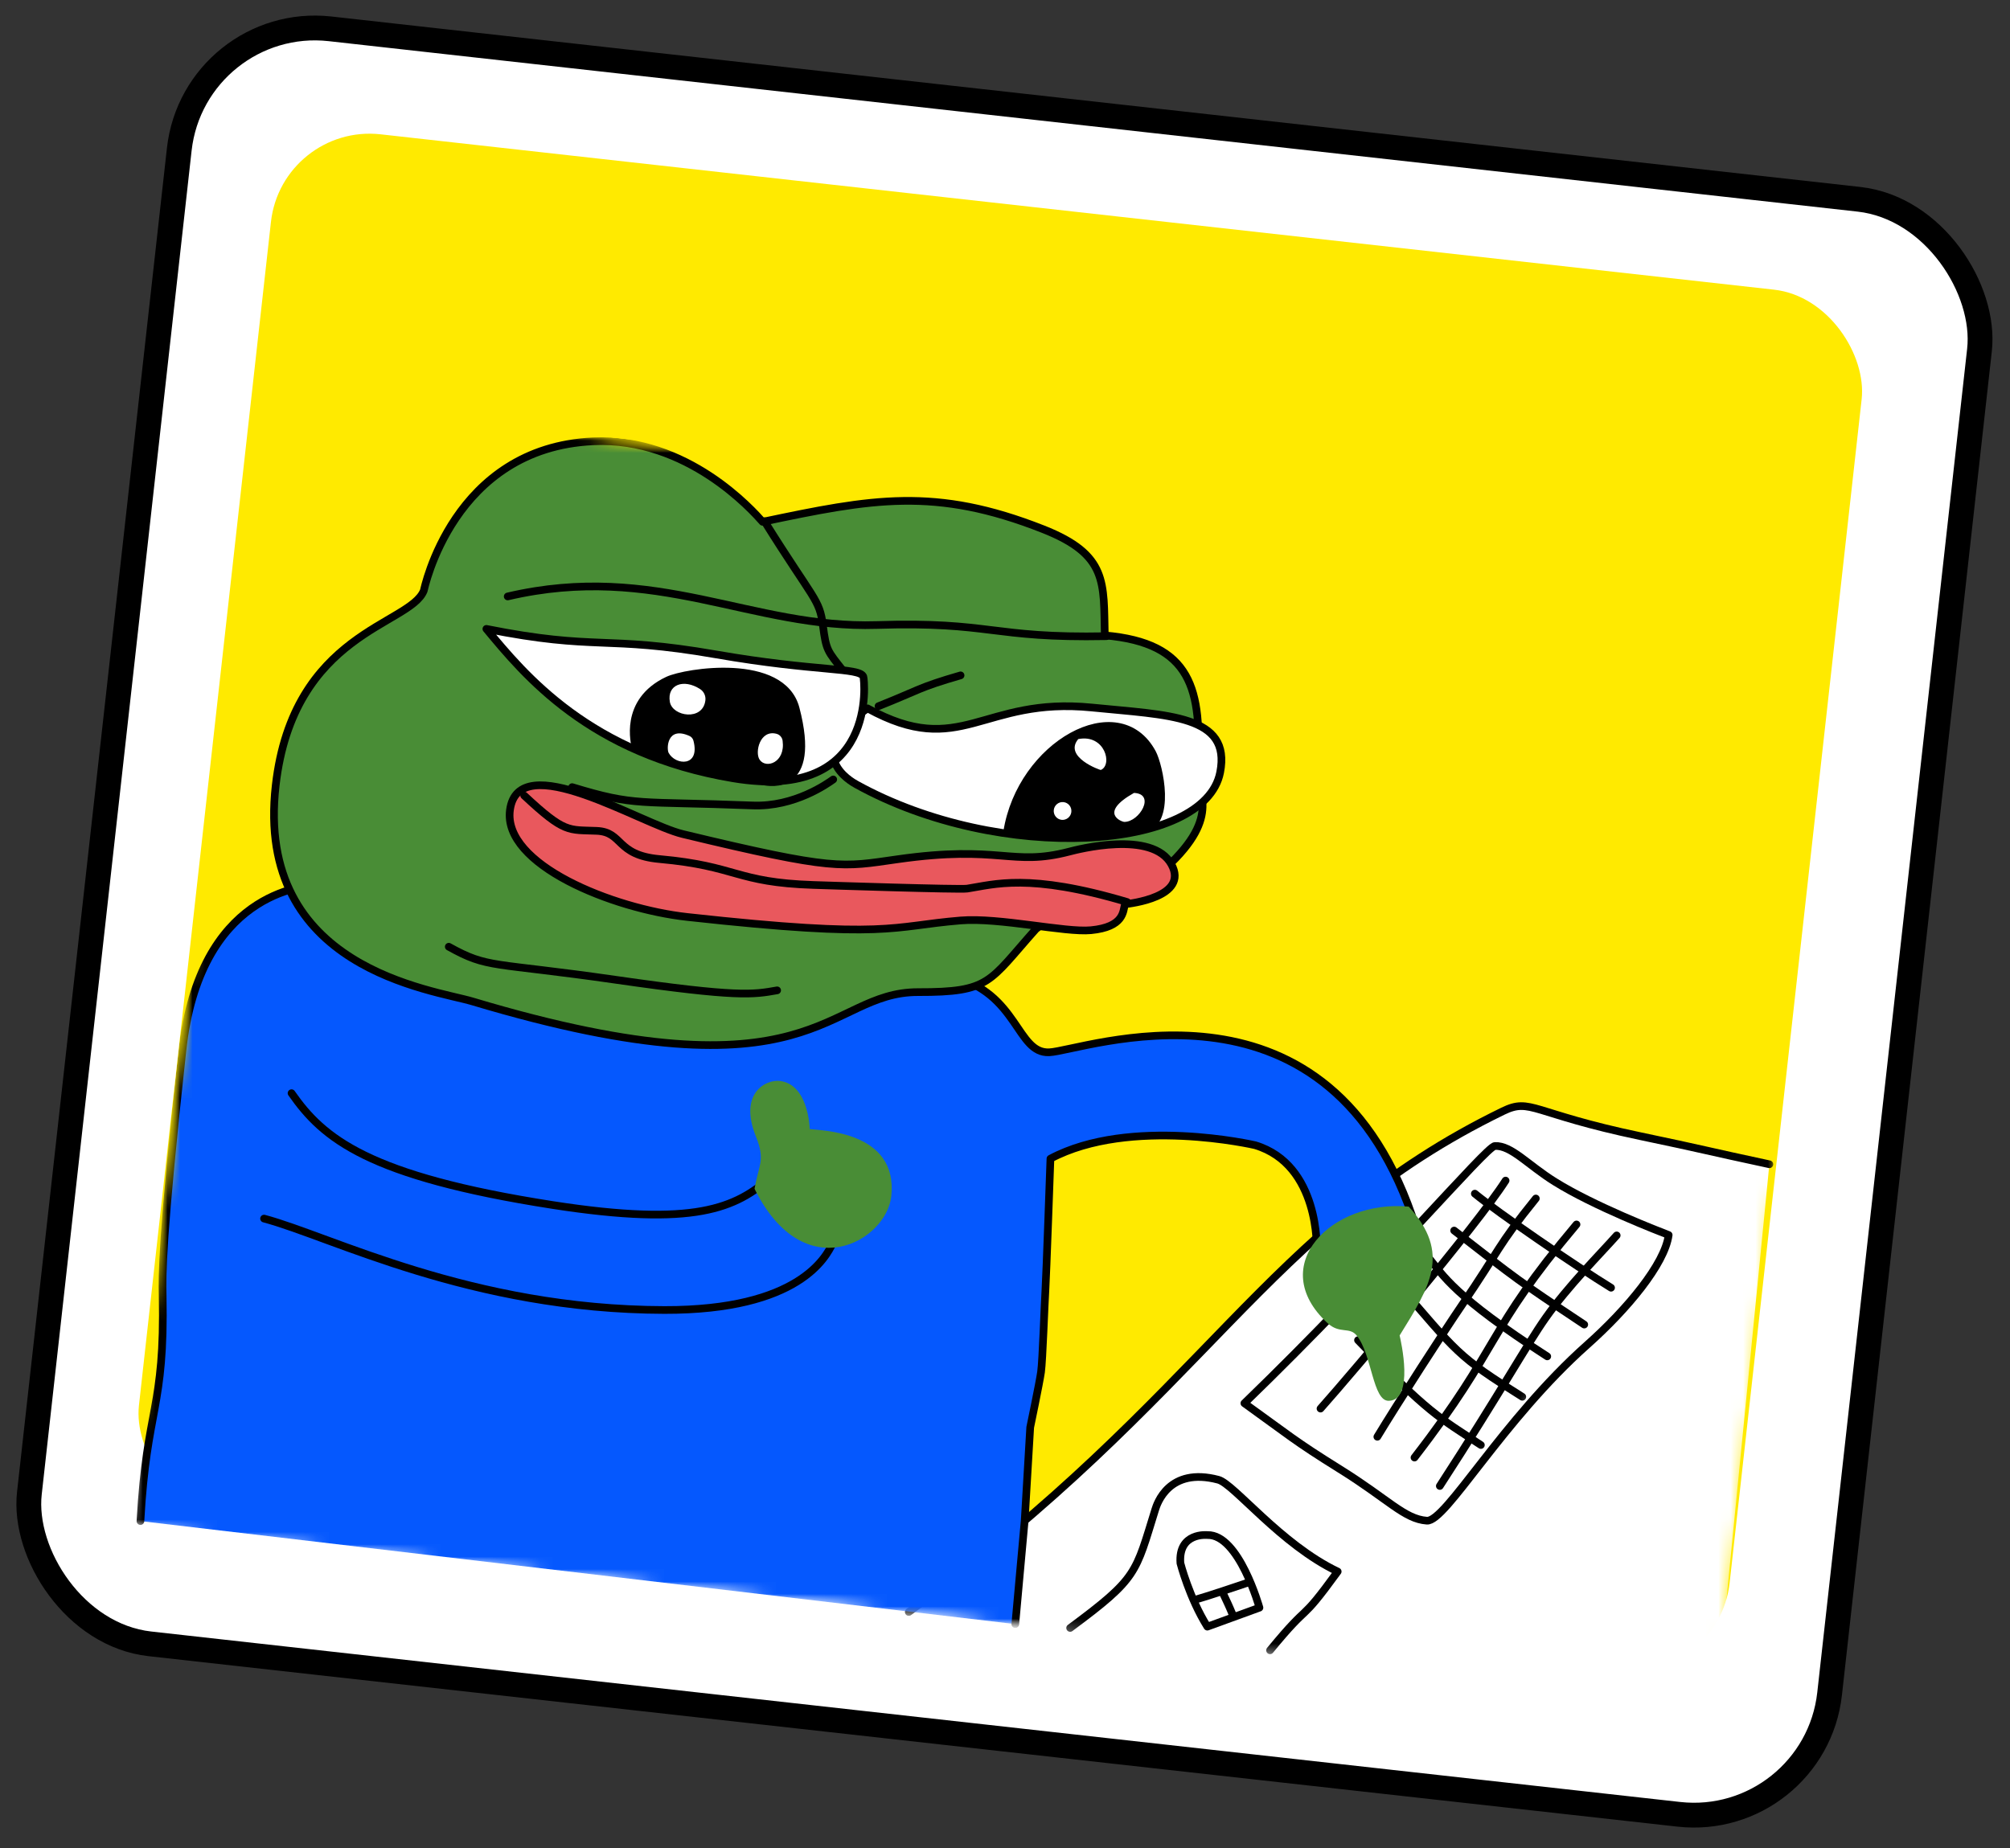 <svg width="162" height="149" viewBox="0 0 162 149" fill="none" xmlns="http://www.w3.org/2000/svg">
<rect x="0" y="0" width="162" height="149" fill="#333333" stroke="none"/>
<rect x="15.668" y="1.105" width="145.991" height="131" rx="11" transform="rotate(6.363 15.668 1.105)" fill="white" stroke="black" stroke-width="2"/>
<rect x="22.724" y="9.941" width="129" height="112" rx="8" transform="rotate(6.363 22.724 9.941)" fill="#FFEA00"/>
<g clip-path="url(#clip0_5166_109595)">
<mask id="mask0_5166_109595" style="mask-type:luminance" maskUnits="userSpaceOnUse" x="10" y="32" width="139" height="106">
<path d="M148.467 46.316L20.262 32.02L10.09 123.238L138.295 137.534L148.467 46.316Z" fill="white"/>
</mask>
<g mask="url(#mask0_5166_109595)">
<path fill-rule="evenodd" clip-rule="evenodd" d="M73.243 129.951C97.358 112.425 101.897 98.931 121.132 89.576C123.39 88.477 123.435 89.754 132.204 91.591C137.426 92.685 137.364 92.734 142.606 93.858L138.355 136.982L73.241 129.952L73.243 129.951Z" fill="white"/>
<path d="M73.244 129.951C97.359 112.424 101.898 98.93 121.133 89.576C123.391 88.477 123.436 89.754 132.205 91.591C137.427 92.684 137.365 92.734 142.606 93.857" stroke="black" stroke-width="0.618" stroke-linecap="round" stroke-linejoin="round"/>
<path d="M86.249 131.238C91.705 127.198 91.505 126.851 93.11 121.691C93.244 121.262 94.188 118.227 98.195 119.29C99.451 119.622 103.215 124.497 107.815 126.688C104.562 131.165 105.787 128.865 102.361 133.039" stroke="black" stroke-width="0.618" stroke-linecap="round" stroke-linejoin="round"/>
<path d="M97.309 131.131L101.508 129.602C101.508 129.602 99.856 123.677 97.319 123.748C97.319 123.748 94.953 123.497 95.137 126.012C95.137 126.012 95.859 128.819 97.309 131.131Z" stroke="black" stroke-width="0.618" stroke-linecap="round" stroke-linejoin="round"/>
<path d="M96.46 128.921C96.973 128.788 100.162 127.736 100.601 127.576" stroke="black" stroke-width="0.618" stroke-linecap="round" stroke-linejoin="round"/>
<path d="M98.53 128.354C98.964 129.285 98.973 129.267 99.372 130.225" stroke="black" stroke-width="0.618" stroke-linecap="round" stroke-linejoin="round"/>
<path fill-rule="evenodd" clip-rule="evenodd" d="M100.296 113.121C111.429 102.344 119.794 92.416 120.483 92.384C121.807 92.32 123.13 93.901 125.304 95.258C128.485 97.244 133.733 99.266 134.49 99.558C134.174 101.906 131.141 105.549 127.927 108.407C121.047 114.523 116.523 122.702 115 122.589C113.185 122.455 111.914 120.878 107.993 118.437C104.279 116.125 103.844 115.671 100.293 113.122L100.296 113.121Z" fill="white"/>
<mask id="mask1_5166_109595" style="mask-type:luminance" maskUnits="userSpaceOnUse" x="100" y="92" width="35" height="31">
<path d="M100.296 113.121C111.429 102.344 119.794 92.416 120.483 92.384C121.807 92.32 123.13 93.901 125.304 95.258C128.485 97.244 133.733 99.266 134.49 99.558C134.174 101.906 131.141 105.549 127.927 108.407C121.047 114.523 116.523 122.702 115 122.589C113.185 122.455 111.914 120.878 107.993 118.437C104.279 116.125 103.844 115.671 100.293 113.122L100.296 113.121Z" fill="white"/>
</mask>
<g mask="url(#mask1_5166_109595)">
<path d="M106.429 113.552C109.111 110.54 119.032 98.792 121.347 95.172" stroke="black" stroke-width="0.618" stroke-linecap="round" stroke-linejoin="round"/>
<path d="M111.01 115.824C112.599 113.194 116.487 107.17 117.786 105.271C120.921 100.688 120.634 100.505 123.784 96.616" stroke="black" stroke-width="0.618" stroke-linecap="round" stroke-linejoin="round"/>
<path d="M114.003 117.5C121.015 108.425 119.679 107.477 127.062 98.707" stroke="black" stroke-width="0.618" stroke-linecap="round" stroke-linejoin="round"/>
<path d="M116.045 119.792C120.961 112.217 123.04 108.417 124.589 106.223C126.394 103.664 128.988 101.07 130.3 99.591" stroke="black" stroke-width="0.618" stroke-linecap="round" stroke-linejoin="round"/>
<path d="M118.867 96.225C120.7 97.738 126.981 102.052 129.846 103.81" stroke="black" stroke-width="0.618" stroke-linecap="round" stroke-linejoin="round"/>
<path d="M117.2 99.2C122.328 103.188 122.288 103.187 127.686 106.779" stroke="black" stroke-width="0.618" stroke-linecap="round" stroke-linejoin="round"/>
<path d="M115.166 101.416C116.271 102.764 117.191 104.509 124.704 109.344" stroke="black" stroke-width="0.618" stroke-linecap="round" stroke-linejoin="round"/>
<path d="M112.481 103.291C117.515 109.119 117.412 109.291 122.693 112.602" stroke="black" stroke-width="0.618" stroke-linecap="round" stroke-linejoin="round"/>
<path d="M109.451 108.037C115.146 113.942 115.996 114.28 119.357 116.491" stroke="black" stroke-width="0.618" stroke-linecap="round" stroke-linejoin="round"/>
</g>
<path d="M100.296 113.121C111.429 102.344 119.794 92.416 120.483 92.384C121.807 92.32 123.13 93.901 125.304 95.258C128.485 97.244 133.733 99.266 134.49 99.558C134.174 101.906 131.141 105.549 127.927 108.407C121.047 114.523 116.523 122.702 115 122.589C113.185 122.455 111.914 120.878 107.993 118.437C104.279 116.125 103.844 115.671 100.293 113.122L100.296 113.121Z" stroke="black" stroke-width="0.618" stroke-linecap="round" stroke-linejoin="round"/>
<mask id="mask2_5166_109595" style="mask-type:luminance" maskUnits="userSpaceOnUse" x="10" y="32" width="139" height="106">
<path d="M148.467 46.316L20.262 32.02L10.09 123.238L138.295 137.534L148.467 46.316Z" fill="white"/>
</mask>
<g mask="url(#mask2_5166_109595)">
<path fill-rule="evenodd" clip-rule="evenodd" d="M11.319 122.621C11.823 113.446 13.295 113.602 13.109 104.426C13.076 102.838 13.019 99.997 14.704 84.647C16.097 71.959 24.401 71.398 25.786 71.303C28.371 71.129 34.394 70.72 58.039 74.373C59.561 74.608 63.051 75.148 76.796 78.728C82.082 80.105 81.929 84.937 84.558 84.831C87.272 84.72 106.614 77.354 113.802 97.986L106.123 100.727C106.123 100.727 106.395 93.898 101.159 92.319C101.159 92.319 91.096 89.978 84.662 93.406C84.662 93.406 84.321 103.08 84.257 104.009C84.192 104.937 84.032 109.712 83.904 110.61C83.775 111.508 83.032 115.062 83.032 115.062L82.589 122.549L81.83 130.927" fill="#0558FE"/>
<path d="M11.319 122.621C11.823 113.446 13.295 113.602 13.109 104.426C13.076 102.838 13.019 99.997 14.704 84.647C16.097 71.959 24.401 71.398 25.786 71.303C28.371 71.129 34.394 70.72 58.039 74.373C59.561 74.608 63.051 75.148 76.796 78.728C82.082 80.105 81.929 84.937 84.558 84.831C87.272 84.72 106.614 77.354 113.802 97.986L106.123 100.727C106.123 100.727 106.395 93.898 101.159 92.319C101.159 92.319 91.096 89.978 84.662 93.406C84.662 93.406 84.321 103.08 84.257 104.009C84.192 104.937 84.032 109.712 83.904 110.61C83.775 111.508 83.032 115.062 83.032 115.062L82.589 122.549L81.83 130.927" stroke="black" stroke-width="0.618" stroke-linecap="round" stroke-linejoin="round"/>
</g>
<path d="M23.497 88.126C26.043 91.787 29.669 94.824 44.539 97.14C56.046 98.931 59.298 97.373 62.124 94.909C64.999 97.239 64.807 97.37 67.098 100.253C66.58 101.299 64.434 105.631 53.538 105.605C37.924 105.568 26.655 99.662 21.282 98.236" stroke="black" stroke-width="0.618" stroke-linecap="round" stroke-linejoin="round"/>
<path fill-rule="evenodd" clip-rule="evenodd" d="M60.815 95.834C61.172 93.805 61.694 93.529 60.926 91.621C59.515 88.108 61.739 86.993 62.88 87.143C65.078 87.433 65.246 90.654 65.264 91.021C66.113 91.141 72.397 91.162 71.837 96.424C71.45 100.058 64.804 103.885 60.814 95.834L60.815 95.834Z" fill="#498D36"/>
<path fill-rule="evenodd" clip-rule="evenodd" d="M113.537 97.271C107.347 96.691 101.984 102.022 106.983 106.65C107.974 107.569 108.748 106.928 109.343 107.659C110.585 109.189 110.63 112.967 111.935 112.925C114.008 112.859 112.901 108.073 112.806 107.657C115.233 103.73 116.989 101.041 113.538 97.269L113.537 97.271Z" fill="#498D36"/>
<mask id="mask3_5166_109595" style="mask-type:luminance" maskUnits="userSpaceOnUse" x="10" y="32" width="139" height="106">
<path d="M148.467 46.316L20.262 32.02L10.09 123.238L138.295 137.534L148.467 46.316Z" fill="white"/>
</mask>
<g mask="url(#mask3_5166_109595)">
<path fill-rule="evenodd" clip-rule="evenodd" d="M83.506 74.879C79.667 79.184 79.82 79.99 73.993 79.979C66.497 79.965 65.91 89.074 38.084 80.729C34.924 79.781 20.527 78.123 22.221 63.316C23.634 50.958 33.064 50.397 34.158 47.613C34.182 47.552 36.479 36.09 47.809 35.577C55.405 35.233 60.66 41.161 61.462 42.065C70.254 40.213 75.359 39.222 84.079 42.663C89.314 44.729 88.939 46.981 89.042 51.222C96.025 51.828 96.926 55.523 96.503 62.073C96.392 63.792 98.574 65.708 94 69.93C90.924 72.77 89.254 70.387 83.506 74.881L83.506 74.879Z" fill="#498D36"/>
<path d="M83.506 74.879C79.667 79.184 79.82 79.99 73.993 79.979C66.497 79.965 65.91 89.074 38.084 80.729C34.924 79.781 20.527 78.123 22.221 63.316C23.634 50.958 33.064 50.397 34.158 47.613C34.182 47.552 36.479 36.09 47.809 35.577C55.405 35.233 60.66 41.161 61.462 42.065C70.254 40.213 75.359 39.222 84.079 42.663C89.314 44.729 88.939 46.981 89.042 51.222C96.025 51.828 96.926 55.523 96.503 62.073C96.392 63.792 98.574 65.708 94 69.93C90.924 72.77 89.254 70.387 83.506 74.881L83.506 74.879Z" stroke="black" stroke-width="0.618" stroke-linecap="round" stroke-linejoin="round"/>
</g>
<path d="M36.169 76.319C39.365 78.095 39.54 77.533 49.631 78.986C59.48 80.405 60.681 80.181 62.635 79.836" stroke="black" stroke-width="0.618" stroke-linecap="round" stroke-linejoin="round"/>
<path d="M40.919 48.082C52.885 45.278 60.595 50.702 70.652 50.385C79.934 50.091 79.872 51.465 89.174 51.286" stroke="black" stroke-width="0.618" stroke-linecap="round" stroke-linejoin="round"/>
<path d="M61.612 42.018C65.616 48.428 66.044 48.267 66.325 50.426C66.591 52.461 66.679 52.45 67.964 54.087" stroke="black" stroke-width="0.618" stroke-linecap="round" stroke-linejoin="round"/>
<path d="M70.805 56.928C74.117 55.611 74.019 55.425 77.42 54.444" stroke="black" stroke-width="0.618" stroke-linecap="round" stroke-linejoin="round"/>
<path d="M46.112 63.454C51.273 65.022 51.334 64.566 60.667 64.932C64.045 65.065 66.71 63.154 67.155 62.836" stroke="black" stroke-width="0.618" stroke-linecap="round" stroke-linejoin="round"/>
<path fill-rule="evenodd" clip-rule="evenodd" d="M90.684 72.89C91.075 72.845 95.851 72.304 94.412 69.68C92.888 66.9 86.829 68.483 86.187 68.651C81.506 69.874 80.655 68.082 72.328 69.269C67.84 69.907 67.36 70.21 55.022 67.236C51.607 66.413 41.776 60.181 41.1 65.308C40.521 69.701 49.358 73.258 55.398 73.922C71.754 75.721 71.763 74.666 77.422 74.203C80.553 73.947 85.853 75.188 87.927 74.988C90.613 74.728 90.506 73.456 90.66 72.931" fill="#E9585D"/>
<path d="M90.684 72.89C91.075 72.845 95.851 72.304 94.412 69.68C92.888 66.9 86.829 68.483 86.187 68.651C81.506 69.874 80.655 68.082 72.328 69.269C67.84 69.907 67.36 70.21 55.022 67.236C51.607 66.413 41.776 60.181 41.1 65.308C40.521 69.701 49.358 73.258 55.398 73.922C71.754 75.721 71.763 74.666 77.422 74.203C80.553 73.947 85.853 75.188 87.927 74.988C90.613 74.728 90.506 73.456 90.66 72.931" stroke="black" stroke-width="0.618" stroke-linecap="round" stroke-linejoin="round"/>
<path d="M42.246 64.128C45.531 67.197 45.798 66.882 48.095 66.979C50.241 67.071 49.609 68.932 53.143 69.252C59.453 69.82 59.253 71.133 65.563 71.341C66.554 71.374 77.333 71.729 77.953 71.635C80.143 71.297 82.904 70.353 90.845 72.715" stroke="black" stroke-width="0.618" stroke-linecap="round" stroke-linejoin="round"/>
<path fill-rule="evenodd" clip-rule="evenodd" d="M69.924 57.106C77.487 61.261 79.124 56.144 88.012 57.038C94.173 57.659 99.25 57.636 98.34 62.268C97.099 68.592 80.665 69.664 69.039 63.248C68.604 63.009 64.507 60.748 69.924 57.104L69.924 57.106Z" fill="white"/>
<path d="M69.924 57.106C77.487 61.261 79.124 56.144 88.012 57.038C94.173 57.659 99.25 57.636 98.34 62.268C97.099 68.592 80.665 69.664 69.039 63.248C68.604 63.009 64.507 60.748 69.924 57.104L69.924 57.106Z" stroke="black" stroke-width="0.618" stroke-linecap="round" stroke-linejoin="round"/>
<path fill-rule="evenodd" clip-rule="evenodd" d="M39.201 50.698C48.119 52.476 48.722 51.192 57.719 52.757C65.821 54.165 69.278 53.789 69.585 54.549C69.659 54.735 70.85 64.704 59.103 62.744C47.504 60.809 42.266 54.389 39.2 50.699L39.201 50.698Z" fill="white"/>
<path d="M39.201 50.698C48.119 52.476 48.722 51.192 57.719 52.757C65.821 54.165 69.278 53.789 69.585 54.549C69.659 54.735 70.85 64.704 59.103 62.744C47.504 60.809 42.266 54.389 39.2 50.699L39.201 50.698Z" stroke="black" stroke-width="0.618" stroke-linecap="round" stroke-linejoin="round"/>
<path fill-rule="evenodd" clip-rule="evenodd" d="M51.212 60.235C51.199 60.013 50.192 56.559 53.825 54.846C55.267 54.166 63.034 52.935 64.129 57.121C65.882 63.824 62.034 63.083 61.531 62.986C55.648 61.855 55.592 61.841 55.082 61.709C53.825 61.387 52.694 60.821 51.21 60.234L51.212 60.235Z" fill="black"/>
<path d="M51.212 60.235C51.199 60.013 50.192 56.559 53.825 54.846C55.267 54.166 63.034 52.935 64.129 57.121C65.882 63.824 62.034 63.083 61.531 62.986C55.648 61.855 55.592 61.841 55.082 61.709C53.825 61.387 52.694 60.821 51.21 60.234L51.212 60.235Z" stroke="black" stroke-width="0.618" stroke-linecap="round" stroke-linejoin="round"/>
<path fill-rule="evenodd" clip-rule="evenodd" d="M56.853 56.448C56.892 56.092 56.727 55.744 56.426 55.55C55.1 54.69 53.742 55.19 53.989 56.585C54.2 57.771 56.66 58.147 56.853 56.448Z" fill="white"/>
<path fill-rule="evenodd" clip-rule="evenodd" d="M63.076 59.715C63.041 59.44 62.839 59.216 62.57 59.151C61.247 58.817 60.827 60.636 61.217 61.232C61.72 62.005 63.313 61.486 63.076 59.715Z" fill="white"/>
<path fill-rule="evenodd" clip-rule="evenodd" d="M55.89 59.711C55.846 59.54 55.726 59.397 55.563 59.326C53.74 58.509 53.72 60.372 53.888 60.688C54.432 61.704 56.45 61.853 55.89 59.712L55.89 59.711Z" fill="white"/>
<path fill-rule="evenodd" clip-rule="evenodd" d="M81.174 67.075C82.278 60.03 90.15 55.651 92.868 60.695C93.416 61.711 94.489 66.398 92.085 66.871C86.8 67.911 82.021 67.237 81.174 67.075Z" fill="black"/>
<path d="M81.174 67.075C82.278 60.03 90.15 55.651 92.868 60.695C93.416 61.711 94.489 66.398 92.085 66.871C86.8 67.911 82.021 67.237 81.174 67.075Z" stroke="black" stroke-width="0.618" stroke-linecap="round" stroke-linejoin="round"/>
<path fill-rule="evenodd" clip-rule="evenodd" d="M91.395 63.921C88.498 65.556 90.42 66.257 90.617 66.257C91.841 66.263 93.165 63.995 91.395 63.921Z" fill="white"/>
<path fill-rule="evenodd" clip-rule="evenodd" d="M86.904 59.581C85.694 61.027 88.675 62.088 88.721 62.07C89.698 61.666 89.053 59.154 86.904 59.581Z" fill="white"/>
<path fill-rule="evenodd" clip-rule="evenodd" d="M85.719 64.662C86.109 64.705 86.391 65.06 86.347 65.455C86.303 65.849 85.95 66.133 85.56 66.09C85.17 66.046 84.888 65.691 84.932 65.297C84.976 64.902 85.329 64.618 85.719 64.662Z" fill="white"/>
</g>
</g>
<defs>
<clipPath id="clip0_5166_109595">
<rect width="129" height="91.784" fill="white" transform="translate(20.262 32.02) rotate(6.363)"/>
</clipPath>
</defs>
</svg>
